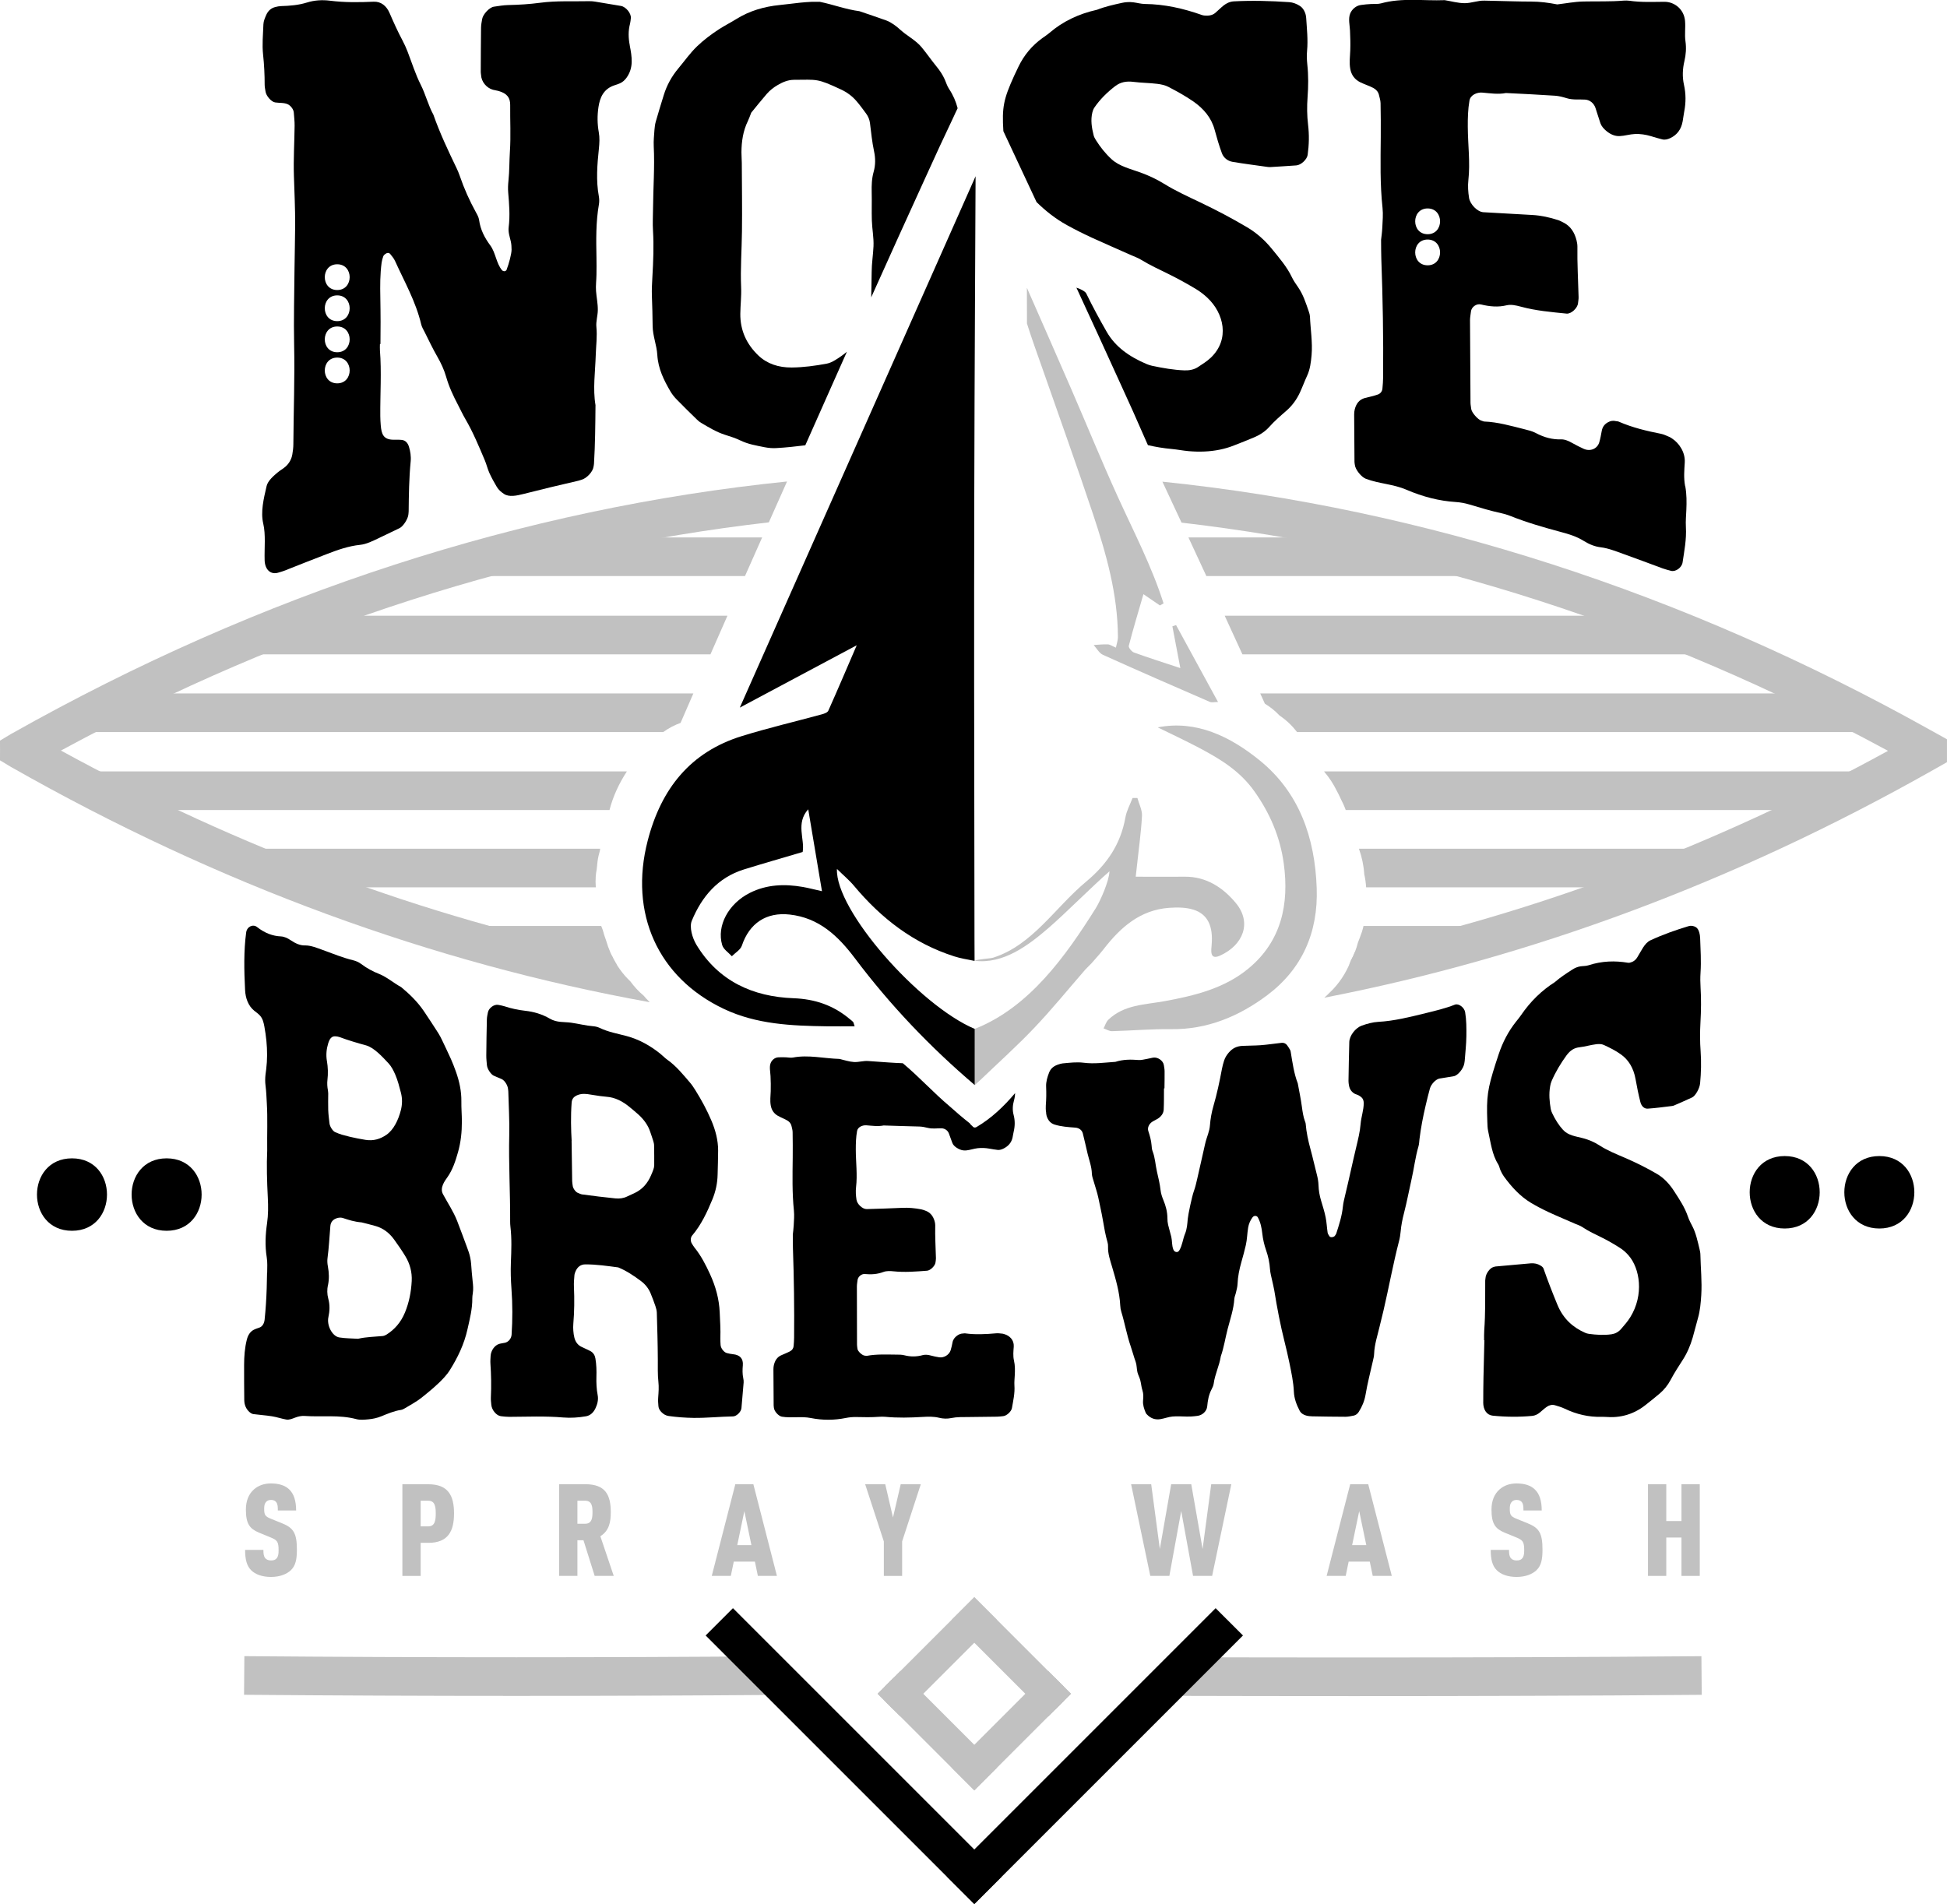 <?xml version="1.0" encoding="UTF-8"?> <svg xmlns="http://www.w3.org/2000/svg" id="Layer_1" data-name="Layer 1" viewBox="0 0 604.65 591.35"><defs><style> .cls-1, .cls-2 { stroke-width: 0px; } .cls-2 { fill: #c1c1c1; } </style></defs><g><path class="cls-1" d="m195.59,14.13c-.45-2.26-.53-4.53.08-6.8.14-.55.17-1.13.24-1.69.17-1.42-1.49-3.51-3.04-3.79-2.66-.46-5.32-.9-7.98-1.33-.59-.1-1.2-.16-1.8-.15-5.12.12-10.25-.19-15.34.49-3.3.44-6.59.64-9.9.71-1.49.03-2.99.29-4.48.51-1.37.2-3.37,2.33-3.63,3.81-.16.9-.34,1.82-.35,2.73-.06,4.6-.07,9.2-.09,13.8,0,.3.08.6.1.91.09,2.02,1.64,3.96,3.67,4.54.57.16,1.17.22,1.74.38,2.73.77,3.65,2.18,3.63,4.36-.05,4.83.23,9.62-.09,14.47-.2,3.02-.12,6.03-.45,9.07-.13,1.21-.18,2.44-.08,3.62.3,3.58.61,7.13.15,10.81-.19,1.54.32,2.94.65,4.36.19.84.26,1.75.25,2.64-.02,1.32-.83,4.37-1.57,6.27-.07.18-.44.39-.64.39-.27,0-.6-.13-.76-.32-1.83-2.19-1.95-5.41-3.65-7.71-1.7-2.3-3.05-4.81-3.47-7.89-.12-.86-.58-1.66-1-2.42-1.96-3.56-3.65-7.31-5-11.27-.29-.85-.64-1.67-1.02-2.47-2.57-5.34-5.14-10.75-7.17-16.53-1.61-2.92-2.41-6.3-3.92-9.29-1.67-3.3-2.77-6.87-4.12-10.37-.45-1.16-.97-2.3-1.55-3.4-1.47-2.75-2.76-5.62-4.02-8.53-.96-2.22-2.65-3.61-4.95-3.51-4.52.2-9.02.26-13.52-.31-2.41-.31-4.84-.17-7.18.56-2.65.83-5.33,1.03-8.05,1.11-.6.02-1.19.14-1.78.29-1.24.31-2.22,1.11-2.8,2.41-.41.93-.86,1.95-.9,2.95-.11,3.14-.44,6.31-.1,9.42.34,3.13.49,6.26.49,9.42,0,.69.18,1.37.27,2.05.17,1.32,1.78,3.2,2.98,3.38,1.26.2,2.87.02,4.03.62.79.42,1.7,1.49,1.77,2.56.1,1.36.27,2.71.25,4.08-.06,5.15-.38,10.34-.22,15.46.16,5.13.41,10.23.39,15.38-.02,4.46-.16,8.94-.2,13.41-.07,7.9-.28,15.85-.12,23.7.22,10.25-.17,20.63-.24,30.96,0,1.02-.14,2.09-.32,3.15-.25,1.5-1.01,2.8-2.1,3.78-.78.7-1.68,1.15-2.47,1.83-1.1.93-3.02,2.52-3.41,4.19-.93,3.99-1.91,8.06-1.05,11.69.81,3.43.32,7.59.43,11.36.08,3.01,1.94,4.62,4.3,3.85.58-.19,1.15-.31,1.73-.54,4.35-1.75,8.72-3.43,13.11-5.14,3.52-1.38,7.02-2.58,10.49-2.93,1.98-.2,3.97-1.21,5.96-2.16,2.1-1,4.2-2.03,6.31-3.03,1.16-.55,2.67-2.95,2.75-4.29.02-.32.08-.66.08-.97.05-5.11.12-10.22.62-15.43.16-1.64-.1-3.16-.52-4.56-.34-1.14-1.04-2.02-2.25-2.15-.83-.09-1.7-.06-2.56-.06-3.16-.01-3.74-1.78-3.96-4.51-.08-.95-.13-1.9-.14-2.87-.05-6.79.42-13.7-.11-20.38-.05-.63,0-1.29,0-1.94l.16-.03c.02-2.27.05-4.55.04-6.81,0-2.59-.04-5.18-.08-7.76-.07-3.56-.08-7.13.41-10.75.09-.64.29-1.3.51-1.92.09-.26.35-.52.58-.69.62-.47,1.21-.48,1.61.02.53.67,1.11,1.34,1.47,2.14,2.95,6.52,6.44,12.58,8.12,19.69.21.87.69,1.61,1.07,2.38,1.29,2.58,2.52,5.18,3.93,7.63,1.14,1.98,2.1,4.04,2.75,6.29.89,3.12,2.22,5.92,3.65,8.65.78,1.48,1.48,3.02,2.32,4.45,2.38,4.06,4.19,8.47,6.03,12.81.54,1.28.86,2.7,1.43,3.95.68,1.5,1.48,2.92,2.3,4.31.55.93,1.36,1.61,2.25,2.19,1.57,1.02,3.9.53,5.93.02,5.7-1.44,11.42-2.84,17.15-4.14.3-.07.6-.19.9-.27,1.67-.45,3.57-2.47,3.8-4.06.04-.29.12-.59.14-.89.37-6.13.42-12.19.47-18.26-.86-5.03-.08-10.36.08-15.57.09-2.9.49-5.83.2-8.68-.18-1.71.42-3.51.44-5.23.03-2.01-.4-3.95-.55-5.94-.13-1.64.11-3.42.13-5.1.02-1.78.04-3.55,0-5.32-.1-5.47-.21-10.95.76-16.49.15-.85.12-1.75-.03-2.58-.89-4.82-.5-9.76.02-14.69.18-1.75.28-3.45-.03-5.16-.46-2.55-.49-5.18-.1-7.78.44-2.99,1.59-5.69,5-6.8.58-.19,1.16-.37,1.71-.62.84-.39,1.49-.99,2.02-1.73,1.07-1.5,1.55-3.12,1.59-4.88.04-1.73-.26-3.4-.59-5.07Zm-90.86,104.93c-5.16,0-5.15-8,0-8s5.15,8,0,8Zm0-9.66c-5.16,0-5.15-8,0-8s5.15,8,0,8Zm0-9.66c-5.16,0-5.15-8,0-8s5.15,8,0,8Zm0-9.66c-5.16,0-5.15-8,0-8s5.15,8,0,8Z"></path><path class="cls-1" d="m229.98,136.81c2.29,1.15,4.9,1.57,7.48,2.09,1.14.22,2.36.34,3.56.27,3.02-.16,6.05-.5,9.07-.87,2.8-6.31,5.6-12.62,8.41-18.93,1.5-3.37,3.01-6.75,4.51-10.12-1.14.95-2.37,1.83-3.69,2.62-.77.46-1.64.9-2.51,1.06-3.63.68-7.29,1.18-10.94,1.21-4.11.03-7.64-1.16-10.33-3.71-3.68-3.5-5.68-7.81-5.63-12.97.03-2.74.37-5.52.25-8.24-.25-5.74.19-11.52.26-17.28.09-7.13-.02-14.25-.05-21.38,0-1.09-.12-2.18-.11-3.28.03-3.32.48-6.59,2.01-9.71.37-.76.63-1.56,1.03-2.57,1.5-1.83,3.11-3.86,4.81-5.82.95-1.09,2.1-2.01,3.39-2.76,1.56-.91,3.2-1.62,5.08-1.63,7.28-.02,7.06-.52,14.61,3.01,1.89.88,3.48,2.08,4.76,3.56,1.09,1.26,2.06,2.6,3.04,3.93.66.9,1.06,1.9,1.19,2.98.36,2.91.65,5.83,1.26,8.71.45,2.1.48,4.25-.12,6.37-.6,2.11-.66,4.23-.61,6.37.08,2.93-.05,5.88.05,8.81.09,2.66.63,5.31.51,7.96-.12,2.66-.56,5.33-.57,8.01-.02,2.62-.1,5.24-.14,7.85,5.61-12.5,11.25-24.99,16.95-37.44,2.83-6.28,5.74-12.54,8.7-18.76.37-.85.78-1.69,1.19-2.53-.54-2.08-1.39-4.08-2.67-6-.6-.9-.9-1.96-1.34-2.95-.67-1.49-1.58-2.84-2.65-4.14-1.58-1.93-2.97-3.98-4.57-5.9-1.8-2.16-4.51-3.49-6.6-5.4-.63-.57-1.28-1.13-2-1.61-.71-.48-1.47-.95-2.29-1.25-2.77-1-5.59-1.93-8.38-2.89-4.19-.54-8.08-2.05-12.28-2.91-.8,0-1.7-.03-2.6,0-1.2.06-2.4.14-3.59.27-2.09.22-4.17.51-6.27.72-4.87.48-9.4,1.81-13.5,4.36-1.75,1.09-3.62,2.03-5.35,3.15-2.42,1.57-4.73,3.31-6.8,5.29-2.19,2.09-3.86,4.52-5.8,6.83-2.1,2.5-3.63,5.28-4.57,8.33-.85,2.73-1.69,5.47-2.48,8.23-.24.82-.34,1.68-.41,2.53-.12,1.7-.31,3.41-.23,5.09.33,6.47-.17,12.99-.22,19.48-.02,2.26-.15,4.53-.01,6.77.29,4.77.09,9.58-.19,14.4-.11,1.99-.23,3.97-.15,5.94.12,3.09.2,6.18.23,9.28.03,3.13,1.27,5.92,1.45,8.99.25,4.29,2.06,7.89,4.09,11.36.54.91,1.22,1.76,1.97,2.52,2.05,2.12,4.17,4.17,6.28,6.23.38.37.8.73,1.27,1,2.37,1.39,4.7,2.83,7.44,3.71,1.63.52,3.29,1.03,4.77,1.77Z"></path><path class="cls-1" d="m406.8,98.3c-.02-.56-.21-1.15-.4-1.7-.88-2.53-1.67-5.07-3.26-7.38-.69-1.01-1.41-2.02-1.92-3.09-1.56-3.29-3.99-6.07-6.28-8.89-2.12-2.6-4.67-4.89-7.57-6.61-4.75-2.82-9.64-5.39-14.59-7.75-3.85-1.84-7.73-3.6-11.31-5.82-2.31-1.43-4.77-2.57-7.34-3.5-3.08-1.11-6.53-1.92-8.91-4.1-1.94-1.78-3.53-3.79-4.87-5.93-.3-.47-.58-.97-.71-1.49-.6-2.38-.99-4.77-.39-7.17.13-.51.33-1.04.63-1.48,1.72-2.52,3.93-4.7,6.41-6.61,1.7-1.31,3.53-1.63,5.74-1.35,2.45.31,4.93.31,7.38.61,1.18.15,2.44.41,3.46.95,2.64,1.38,5.28,2.82,7.71,4.51,3.23,2.24,5.65,5.11,6.64,8.83.65,2.43,1.37,4.85,2.24,7.24.51,1.39,1.76,2.44,3.34,2.7,3.59.61,7.21,1.05,10.81,1.57.3.04.61.07.9.05,2.69-.17,5.38-.32,8.06-.52,1.49-.11,3.34-1.86,3.53-3.28.43-3.08.51-6.2.13-9.34-.34-2.85-.37-5.68-.16-8.52.25-3.39.29-6.8-.08-10.22-.15-1.41-.2-2.85-.07-4.25.32-3.41-.07-6.82-.28-10.22-.04-.56-.16-1.14-.38-1.67-.32-.8-.78-1.52-1.57-2.03-1.02-.66-2.17-1.1-3.36-1.18-5.71-.38-11.42-.55-17.14-.24-1.25.07-2.32.58-3.23,1.31-.9.72-1.69,1.55-2.57,2.29-.95.8-2.13.9-3.36.8-.3-.02-.6-.1-.88-.2-5.68-2-11.49-3.32-17.6-3.39-1.19-.01-2.37-.36-3.56-.51-1.2-.14-2.39-.1-3.58.17-2.62.58-5.25,1.16-7.73,2.14-5.66,1.26-10.63,3.61-14.82,7.22-.64.55-1.37,1.03-2.08,1.53-3.34,2.39-5.77,5.38-7.46,8.86-.47.97-.95,1.95-1.39,2.93-3.27,7.21-3.8,9.75-3.33,17.17,3.44,7.34,6.88,14.68,10.31,22.03,2.77,2.71,5.84,5.16,9.42,7.14,2.6,1.44,5.3,2.78,8.04,4.04,3.83,1.76,7.74,3.42,11.62,5.17,1.11.5,2.29.9,3.31,1.52,2.85,1.74,5.9,3.14,8.92,4.63,2.74,1.36,5.43,2.85,8.06,4.42,1.31.78,2.55,1.73,3.65,2.76,5.13,4.78,7.11,12.91,1.08,18.65-1.17,1.12-2.62,2-4,2.92-1.19.78-2.67,1.06-4.2,1.01-3.36-.13-6.7-.72-10.02-1.42-.6-.13-1.2-.33-1.76-.57-5.28-2.24-9.65-5.3-12.33-9.97-2.26-3.94-4.41-7.89-6.35-11.91-.22-.45-.83-.82-1.34-1.1-.55-.3-1.14-.53-1.73-.72,4.67,10.09,9.31,20.2,13.9,30.32,2.52,5.48,4.99,10.98,7.39,16.52.32.68.62,1.38.92,2.07,2.42.56,4.86.97,7.35,1.19,1.78.16,3.55.53,5.34.68,1.64.14,3.28.18,4.89.11,3.23-.14,6.34-.76,9.16-1.89,2.09-.83,4.2-1.63,6.25-2.51,1.81-.77,3.42-1.82,4.67-3.22,1.6-1.8,3.43-3.38,5.26-4.97,1.85-1.6,3.27-3.54,4.29-5.75.79-1.71,1.44-3.49,2.23-5.2.93-1.99,1.19-4.19,1.39-6.44.34-3.94-.35-7.98-.51-11.97Z"></path><path class="cls-1" d="m523.32,150.97c-.48-2.6-.25-4.94-.11-7.34.19-3.22-1.82-6.05-3.89-7.4-.28-.18-.56-.4-.84-.51-.87-.36-1.76-.81-2.62-.98-4.38-.87-8.77-1.88-13.17-3.79-.28-.12-.58-.09-.87-.16-.92-.23-1.73-.04-2.44.35-.96.52-1.69,1.33-1.94,2.64-.23,1.23-.44,2.47-.79,3.62-.62,2.03-2.83,2.91-4.84,1.99-1.16-.53-2.32-1.11-3.47-1.76-1.17-.66-2.37-1.2-3.5-1.17-2.63.09-5.22-.55-7.89-1.97-1.13-.6-2.36-.88-3.54-1.18-4.15-1.04-8.33-2.24-12.45-2.39-.28-.01-.59-.2-.89-.27-1.05-.25-3.07-2.55-3.18-3.64-.06-.62-.21-1.26-.22-1.87-.07-8.57-.12-17.13-.15-25.7,0-.91.2-1.78.29-2.67.14-1.39,1.68-2.56,3.11-2.21,2.72.67,5.35.89,7.91.27,1.4-.34,2.93,0,4.42.4,4.78,1.3,9.52,1.69,14.25,2.17,1.43.15,3.41-1.69,3.56-3.22.06-.64.2-1.26.18-1.91-.14-5.24-.45-10.5-.37-15.7,0-.64-.12-1.32-.28-1.97-.62-2.41-1.83-4.35-4-5.45-.56-.28-1.13-.6-1.71-.79-2.65-.86-5.32-1.44-8.03-1.59-5.06-.28-10.13-.57-15.2-.86-1.85-.11-4.13-2.5-4.43-4.45-.29-1.86-.41-3.71-.21-5.51.61-5.43-.15-11.02-.18-16.52-.02-2.75.05-5.49.52-8.19.31-1.79,2.39-2.61,3.97-2.48,2.45.21,4.94.61,7.35.13,5.1.26,10.19.49,15.28.84,1.19.08,2.39.4,3.56.76,1.99.61,3.81.32,5.79.45,1.39.09,2.65,1.07,3.17,2.55.55,1.57.98,3.19,1.54,4.77.34.96,1.01,1.7,1.76,2.34,1.28,1.1,2.67,1.73,4.22,1.67,1.61-.07,3.13-.58,4.74-.65,1.66-.07,3.34.18,4.98.67,1.17.35,2.34.72,3.52,1,.91.22,1.78-.05,2.58-.44,1.97-.96,3.3-2.62,3.75-5.17.18-1.01.3-2.05.49-3.06.53-2.74.54-5.48-.09-8.31-.54-2.43-.43-4.9.13-7.27.49-2.04.63-4.13.34-6.23-.3-2.11.05-4.2-.13-6.28-.31-3.72-3.36-5.99-6.41-5.97-3.61.02-7.22.2-10.82-.32-.59-.08-1.2-.09-1.8-.05-4.2.36-8.42.18-12.62.28-2.69.06-5.36.59-8.04.9-2.67-.52-5.34-.88-8.07-.88-3.91,0-7.82-.15-11.73-.23-.9-.02-1.81-.02-2.71-.06-2.13-.09-4.16.8-6.23.79-2.07,0-4.14-.61-6.21-.94-6.58.26-13.25-.81-19.74.99-.97.27-2.05.16-3.05.2-1.09.04-2.14.17-3.22.31-1.52.19-2.8,1.32-3.35,2.67-.64,1.59-.13,3.62-.05,5.29.1,2.05.15,4.1.08,6.14-.07,1.95-.35,3.79,0,5.74.32,1.83,1.33,3.28,3.08,4.15,1.36.67,2.83,1.11,4.16,1.83.78.42,1.44,1.15,1.66,2.07.2.86.49,1.73.51,2.59.07,3.52.09,7.03.06,10.54-.06,7.31-.25,14.6.55,21.99.22,2.04.02,4.1-.07,6.13-.07,1.45-.28,2.88-.38,3.79.03,2.29,0,4.05.07,5.81.46,12.34.67,24.66.56,36.92,0,1.16-.11,2.31-.21,3.45-.08.92-.63,1.58-1.4,1.86-1.29.48-2.71.73-4.07,1.1-1.77.49-2.66,1.78-3.11,3.44-.14.53-.2,1.11-.2,1.68.02,4.91.06,9.82.1,14.73,0,.29.08.59.11.88.12,1.45,2,3.84,3.48,4.38,4.18,1.55,8.4,1.59,12.58,3.39,5.08,2.18,10.12,3.46,15.16,3.79,1.45.09,2.96.35,4.44.8,3.28.99,6.55,1.97,9.82,2.68.88.19,1.79.45,2.67.8,5.34,2.13,10.66,3.65,15.96,5.07,2.36.63,4.73,1.33,7.03,2.77,1.76,1.09,3.47,1.74,5.22,1.95,2.31.28,4.66,1.2,6.99,2.05,4.09,1.48,8.17,2.98,12.23,4.5.87.32,1.73.52,2.6.76,1.43.39,3.37-.98,3.61-2.64.52-3.57,1.25-7.05,1.02-11.04-.1-1.78.07-3.48.14-5.2.1-2.42.13-4.88-.34-7.45Zm-79.96-68.57c-5.16,0-5.15-8,0-8s5.15,8,0,8Zm0-9.66c-5.16,0-5.15-8,0-8s5.15,8,0,8Z"></path></g><g><path class="cls-1" d="m82.97,395.28c.02-1.58.12-3.23-.14-4.82-.58-3.63-.39-7.12.11-10.56.37-2.57.37-5.22.23-7.92-.26-5.06-.4-10.13-.19-14.62-.07-5.25.17-9.93-.12-14.73-.11-1.8-.15-3.58-.39-5.39-.16-1.22-.14-2.4-.01-3.54.06-.57.15-1.12.22-1.69.34-2.81.35-5.77.05-8.78-.15-1.47-.36-2.95-.63-4.43-.25-1.35-.55-2.51-1.42-3.44-.55-.58-1.17-1-1.76-1.48-1.82-1.48-2.69-3.87-2.81-6.42-.31-6.11-.43-12.2.34-17.86.24-1.81,2.12-2.68,3.38-1.68,2.46,1.94,4.93,2.8,7.39,2.91,1.03.05,2.06.51,3.09,1.21,1.45.98,2.9,1.62,4.33,1.59,1.83-.04,3.72.74,5.6,1.42,3.14,1.15,6.29,2.43,9.43,3.19.83.2,1.72.57,2.5,1.16,1.83,1.38,3.69,2.34,5.6,3.1,2.34.93,4.52,2.83,6.81,4.08,2.57,2.13,5.02,4.47,7.05,7.45,1.55,2.26,3.01,4.57,4.49,6.85.44.68.81,1.43,1.17,2.17.94,1.98,1.89,3.95,2.78,5.93.55,1.24,1.03,2.51,1.49,3.78,1.11,3.09,1.76,6.17,1.72,9.31-.03,2.04.15,4.13.16,6.17.01,3.35-.33,6.53-1.2,9.6-.79,2.81-1.69,5.49-3.26,7.73-.85,1.2-2.48,3.33-1.41,5.32,1.49,2.78,3.25,5.36,4.4,8.31,1.05,2.68,2.02,5.39,3.02,8.06.18.49.36.97.53,1.47.43,1.24.68,2.5.79,3.79.15,1.79.25,3.59.47,5.37.16,1.29.25,2.55.05,3.8-.08.49-.15,1-.15,1.5.03,3.36-.78,6.45-1.49,9.62-1.05,4.73-3.04,8.8-5.46,12.68-.5.81-1.09,1.55-1.71,2.24-2.19,2.42-4.67,4.42-7.16,6.41-1.59,1.27-3.39,2.18-5.11,3.24-.38.23-.79.44-1.21.51-2.15.31-4.18,1.2-6.21,2.02-1.24.5-2.54.78-3.85.9-1.2.11-2.61.27-3.8-.05-5.33-1.43-10.72-.61-16.09-.99-.98-.07-2,.16-2.94.52-.9.34-1.82.75-2.76.59-1.49-.26-2.96-.78-4.45-1.01-1.92-.31-3.86-.42-5.78-.68-.41-.06-.83-.33-1.19-.64-.95-.85-1.59-2.07-1.61-3.69-.05-3.62-.05-7.23-.05-10.85,0-2.73.2-5.41.85-7.96.38-1.49,1.1-2.48,2.12-3.03.58-.31,1.21-.48,1.82-.71.91-.33,1.46-1.31,1.58-2.45.34-3.23.54-6.49.65-9.77.06-1.61.09-3.22.11-4.83Zm18.87,3.84c-.28,1.35-.28,2.8.1,4.18.55,2.01.46,3.9.04,5.82-.54,2.51,1.18,5.93,3.43,6.27,1.92.3,3.85.29,5.78.41,2.51-.59,5.08-.61,7.62-.85.41-.04.84-.21,1.21-.44,2.49-1.57,4.47-3.77,5.75-6.89,1.25-3.04,1.91-6.3,2.09-9.75.14-2.76-.55-5.33-1.94-7.65-1.08-1.79-2.27-3.5-3.48-5.18-1.56-2.19-3.5-3.58-5.68-4.22-1.69-.5-3.4-.89-4.43-1.16-2.38-.21-4.07-.78-5.76-1.34-.87-.29-1.69-.15-2.47.23-.79.39-1.41,1.07-1.51,2.27-.28,3.31-.44,6.66-.88,9.94-.11.8-.05,1.71.11,2.53.37,2.01.44,3.92.04,5.85Zm-.32-69.66c.34,2.04.4,4.01.17,5.92-.13,1.1-.05,2.23.15,3.27.04.4.09.69.09.97,0,1.69-.06,3.36,0,5.06.05,1.41.23,2.84.4,4.26.12.99,1.05,2.37,1.7,2.65.73.31,1.42.62,2.18.83.83.24,1.66.45,2.48.65,1.61.38,3.23.69,4.84.95,2.41.39,4.56-.24,6.49-1.58,2.22-1.54,3.68-4.56,4.46-7.6.44-1.71.53-3.55.02-5.5-.49-1.88-.97-3.78-1.75-5.59-.56-1.3-1.21-2.55-2.11-3.52-1.99-2.14-4.54-4.89-6.97-5.56-2.75-.75-5.49-1.56-8.22-2.57-.42-.16-.84-.2-1.25-.24-1.3-.11-1.88.88-2.31,2.31-.48,1.58-.69,3.38-.38,5.29Z"></path><path class="cls-1" d="m151.22,330.91c-.08-1.02-.21-2.06-.2-3.06.03-3.77.09-7.53.18-11.28.02-.74.19-1.44.32-2.13.27-1.4,1.97-2.61,3.25-2.34.64.13,1.28.23,1.92.44,2.15.71,4.29,1.15,6.42,1.39,2.58.29,5.14.99,7.67,2.46,2.21,1.28,4.36.93,6.58,1.24,2.31.33,4.63.93,6.94,1.11.63.05,1.32.22,1.94.51,2.76,1.32,5.59,1.78,8.4,2.54,3.75,1.01,7.21,2.9,10.43,5.49.74.6,1.42,1.32,2.19,1.87,2.76,1.95,4.87,4.58,7.05,7.12.62.72,1.14,1.54,1.65,2.34,1.9,3.04,3.59,6.17,4.96,9.4,1.29,3.03,2.11,6.16,2.1,9.36,0,2.47-.11,4.93-.16,7.4-.05,2.72-.61,5.27-1.61,7.71-1.66,4.02-3.48,7.93-6.28,11.23-.58.68-.56,1.82-.1,2.53.25.39.47.81.76,1.17,2.07,2.54,3.54,5.42,4.88,8.34,1.74,3.78,2.82,7.71,3,11.83.12,2.7.3,5.4.2,8.1-.02.67.04,1.35.07,2.02.04.99,1,2.28,1.93,2.53.62.16,1.26.3,1.9.36,2.16.2,3.26,1.35,3.08,3.45-.12,1.34-.15,2.67.13,4,.09.43.16.89.12,1.33-.21,2.66-.44,5.32-.68,7.98-.1,1.13-1.51,2.55-2.63,2.56-4.09.06-8.15.51-12.25.46-2.59-.04-5.16-.23-7.73-.59-.88-.12-1.63-.57-2.27-1.24-.48-.5-.84-1.09-.9-1.79-.09-.91-.14-1.84-.07-2.75.12-1.61.24-3.21.06-4.83-.25-2.31-.17-4.61-.18-6.92-.02-4.84-.17-9.69-.31-14.54-.02-.68-.21-1.38-.43-2.04-.45-1.33-.95-2.64-1.48-3.94-.64-1.56-1.66-2.84-2.96-3.82-2.2-1.65-4.47-3.19-7.1-4.28-3.33-.44-6.78-.95-10.22-.94-1.4,0-2.4.73-3.01,2.07-.18.4-.35.86-.39,1.32-.1,1.18-.21,2.38-.15,3.58.18,3.86.13,7.69-.19,11.5-.06.71-.06,1.44,0,2.16.05.72.16,1.45.33,2.14.31,1.22.98,2.19,2.03,2.75.99.52,2.03.91,3.01,1.45.82.46,1.32,1.25,1.49,2.26.32,1.89.37,3.79.31,5.69-.05,1.91.03,3.79.39,5.68.28,1.45-.09,2.85-.69,4.11-.62,1.29-1.57,2.23-2.94,2.47-2.34.4-4.72.57-7.08.37-5.6-.48-11.19-.23-16.78-.2-.86,0-1.72-.1-2.57-.2-1.39-.17-2.85-1.93-2.97-3.56-.06-.75-.18-1.52-.14-2.26.17-3.53.1-7.06-.14-10.6-.05-.75.03-1.51.06-2.26.08-1.67,1.22-3.32,2.64-3.76.61-.19,1.26-.22,1.88-.38,1.1-.29,1.92-1.33,2-2.51.31-4.71.31-9.43-.04-14.18-.2-2.76-.29-5.49-.18-8.22.15-3.71.3-7.42-.15-11.2-.06-.5-.08-1-.08-1.5.05-8.95-.49-17.99-.28-26.91.11-4.44-.18-8.98-.29-13.48,0-.25-.06-.51-.08-.76-.08-1.14-1.03-2.68-1.96-3.11-.84-.39-1.69-.68-2.52-1.08-.87-.41-1.99-2.14-2.06-3.14Zm26.29,23.4c.07,4.85.11,8.69.18,12.53,0,.47.12.96.17,1.44.08.81.92,1.98,1.65,2.23.42.15.84.4,1.25.45,3.44.46,6.89.9,10.33,1.24,1.29.13,2.56-.03,3.71-.61.75-.37,1.52-.7,2.28-1.05,2.36-1.11,4.02-2.97,5.08-5.46.26-.6.53-1.2.74-1.82.14-.41.26-.86.27-1.31.02-2.07,0-4.13-.04-6.21,0-.45-.12-.93-.26-1.38-.27-.91-.61-1.81-.9-2.71-.68-2.13-1.96-3.86-3.56-5.36-.87-.82-1.81-1.55-2.72-2.32-2.25-1.9-4.65-3.15-7.36-3.34-1.32-.1-2.64-.31-3.96-.52-1.25-.2-2.55-.48-3.76-.32-.61.08-1.21.27-1.74.55-.74.39-1.26,1.05-1.34,2.07-.32,4.24-.2,8.57,0,11.9Z"></path><path class="cls-1" d="m314.81,418.16c.15-2.01-1.34-3.34-2.87-3.79-.21-.06-.41-.14-.62-.16-.65-.05-1.3-.17-1.94-.11-3.23.28-6.46.46-9.7.01-.21-.03-.43.05-.64.05-.68.01-1.27.28-1.79.65-.71.51-1.25,1.16-1.43,2.06-.17.84-.33,1.68-.59,2.49-.46,1.43-2.08,2.42-3.55,2.19-.85-.13-1.7-.3-2.53-.53-.85-.23-1.73-.37-2.56-.15-1.92.53-3.81.55-5.75.05-.82-.21-1.72-.2-2.57-.2-3.02-.02-6.04-.18-9.03.37-.2.04-.43-.05-.65-.05-.76-.01-2.21-1.33-2.29-2.08-.05-.43-.15-.86-.15-1.29-.02-6.06-.04-12.12-.04-18.19,0-.64.15-1.28.21-1.92.11-1,1.22-1.98,2.26-1.87,1.97.19,3.88.07,5.74-.63,1.02-.38,2.13-.32,3.21-.21,3.48.36,6.93.07,10.38-.19,1.05-.08,2.5-1.54,2.61-2.56.05-.43.15-.85.14-1.28-.09-3.43-.3-6.86-.22-10.3,0-.42-.08-.86-.2-1.27-.44-1.53-1.32-2.71-2.9-3.26-.41-.14-.82-.31-1.25-.39-1.93-.37-3.88-.56-5.85-.47-3.68.17-7.37.29-11.05.39-1.34.04-2.99-1.53-3.2-2.9-.2-1.3-.29-2.61-.14-3.89.46-3.86-.07-7.79-.08-11.68,0-1.95.05-3.89.4-5.79.23-1.27,1.74-1.85,2.9-1.76,1.78.14,3.59.4,5.35.05,3.71.14,7.42.22,11.13.33.87.03,1.74.21,2.59.42,1.45.35,2.78.11,4.22.13,1.02.02,1.93.62,2.3,1.55.4,1,.71,2.03,1.11,3.03.24.61.73,1.05,1.28,1.43.93.64,1.95.97,3.08.85,1.18-.13,2.29-.54,3.47-.68,1.21-.14,2.44-.08,3.64.13.86.15,1.71.3,2.58.4.67.07,1.3-.15,1.89-.45,1.44-.73,2.42-1.84,2.75-3.43.13-.63.22-1.27.37-1.91.39-1.71.4-3.39-.05-5.09-.39-1.46-.31-2.99.11-4.46.22-.77.33-1.53.35-2.3-3.42,4.07-7.37,7.84-11.95,10.52-.61.35-1.06.12-1.41-.38-.13-.09-.26-.18-.38-.32-.12-.14-.24-.3-.35-.45,0,0-.02-.01-.02-.02-2.11-1.66-4.15-3.4-6.14-5.19-5.06-4.25-9.54-9.21-14.63-13.45-.03,0-.07,0-.1,0-2.85-.1-5.7-.33-8.55-.53-.66-.05-1.32-.08-1.97-.14-1.55-.15-3.03.39-4.54.3-1.51-.09-3.01-.62-4.52-.96-4.79-.14-9.64-1.34-14.36-.44-.7.14-1.49-.02-2.22-.06-.79-.04-1.56-.02-2.34,0-1.1.04-2.04.8-2.43,1.79-.47,1.17-.1,2.76-.04,4.04.07,1.57.11,3.14.06,4.69-.05,1.48-.25,2.88,0,4.38.23,1.41.96,2.56,2.23,3.27.98.55,2.05.93,3.01,1.51.56.34,1.04.9,1.2,1.6.15.65.35,1.31.36,1.95.05,2.64.05,5.27.03,7.9-.06,5.48-.2,10.95.37,16.46.16,1.52.01,3.07-.06,4.6-.05,1.09-.21,2.17-.28,2.86.02,1.72,0,3.04.04,4.35.32,9.23.45,18.45.36,27.66,0,.87-.08,1.75-.15,2.61-.06.7-.45,1.27-1,1.57-.93.52-1.94.88-2.91,1.33-1.27.58-1.9,1.68-2.22,3.01-.1.42-.14.87-.14,1.31.01,3.75.04,7.51.07,11.26,0,.22.06.44.07.66.08,1.1,1.43,2.62,2.48,2.8,2.98.5,6-.18,8.99.42,3.63.72,7.26.71,10.88-.02,1.04-.21,2.13-.31,3.2-.29,2.37.06,4.73.1,7.09-.07.64-.05,1.29-.05,1.93,0,3.87.37,7.74.27,11.6.04,1.72-.1,3.45-.16,5.14.26,1.28.32,2.54.35,3.83.08,1.7-.35,3.42-.3,5.14-.31,3.01-.02,6.02-.06,9.03-.11.64-.01,1.29-.1,1.93-.17,1.06-.11,2.51-1.44,2.69-2.51.4-2.32.94-4.62.77-7.01-.07-1.06.06-2.14.11-3.21.08-1.51.1-3.02-.24-4.49-.35-1.49-.18-2.97-.07-4.47Z"></path><path class="cls-1" d="m324.82,345.27c-.04-.64-.09-1.29-.04-1.93.16-1.94.18-3.88.1-5.81-.07-1.54.37-3,.93-4.43.52-1.34,1.58-2.09,2.91-2.51.42-.13.85-.28,1.29-.32,2.19-.2,4.38-.48,6.56-.2,3.26.42,6.55-.06,9.83-.28,2.39-.77,4.76-.76,7.15-.57.84.07,1.74-.18,2.61-.33.65-.11,1.3-.3,1.95-.41,1.44-.23,3.12.94,3.33,2.32.1.64.23,1.28.23,1.93.02,1.76-.02,3.52-.04,5.29h-.15c-.02,2.21.02,4.41-.09,6.62-.06,1.16-.78,2.11-1.78,2.77-.57.37-1.21.62-1.77.99-1.02.66-1.56,1.87-1.23,2.87.47,1.43.89,2.86,1.01,4.39.05.65.1,1.33.33,1.91.79,2.02.86,4.23,1.35,6.33.44,1.9.89,3.77,1.12,5.74.12,1.07.47,2.12.88,3.1.75,1.8,1.24,3.66,1.25,5.68,0,.66.06,1.33.21,1.96.29,1.27.69,2.5.99,3.77.3,1.26.14,2.63.62,3.87.17.44.44.74.9.83.38.07.75-.11,1.01-.57.92-1.59,1.05-3.43,1.74-5.1.62-1.5.7-3.05.84-4.61.11-1.33,1.33-7.07,1.88-8.56.47-1.29.77-2.6,1.07-3.93.78-3.53,1.63-7.07,2.4-10.62.24-1.12.61-2.19.97-3.29.28-.86.51-1.77.57-2.65.16-2.03.51-4.03,1.09-6.03,1.1-3.76,1.9-7.58,2.62-11.41.17-.9.4-1.8.69-2.68.29-.89.79-1.71,1.41-2.44,1.24-1.45,2.56-2.04,4.27-2.13,1.91-.1,3.79-.07,5.7-.21,2.16-.16,4.34-.51,6.5-.74.65-.07,1.25.2,1.64.69.39.48.69,1.03,1.01,1.57.1.18.13.42.17.63.54,3.3,1,6.65,2.18,9.7.44,2.42.95,4.82,1.28,7.28.21,1.58.44,3.13.98,4.58.08.2.17.41.19.64.22,2.75.8,5.36,1.5,7.94.71,2.58,1.28,5.22,1.96,7.83.29,1.1.49,2.2.53,3.37.05,1.64.33,3.2.78,4.72.51,1.72,1.07,3.44,1.43,5.22.32,1.56.38,3.2.62,4.79.06.42.38.78.59,1.15.26.45,1.43.27,1.7-.23.11-.21.31-.39.38-.61.89-2.75,1.78-5.5,2.07-8.39.12-1.18.42-2.37.7-3.54,1.2-4.94,2.24-9.94,3.44-14.93.57-2.38,1.17-4.78,1.36-7.19.17-2.17.98-4.33.97-6.5,0-.75-.22-1.36-.7-1.79-.31-.27-.65-.5-1.01-.68-.36-.19-.79-.26-1.14-.46-.92-.54-1.53-1.37-1.73-2.56-.08-.45-.15-.91-.15-1.38.07-4.03.13-8.06.25-12.1.06-2,1.93-4.38,3.82-5.07,1.72-.62,3.46-1.09,5.16-1.19,4.92-.26,9.87-1.51,14.8-2.72,3-.74,6-1.44,9-2.62,1.22-.48,2.96.92,3.2,2.34.4,2.39.41,4.92.38,7.45-.03,2.53-.33,5.12-.52,7.68-.02.26-.08.52-.12.77-.25,1.59-1.95,3.72-3.23,3.97-1.5.29-2.99.47-4.49.74-1.11.2-2.59,1.72-2.97,3.12-.48,1.74-.9,3.48-1.31,5.22-.82,3.49-1.5,6.98-1.92,10.47-.09.75-.1,1.51-.31,2.23-1.01,3.44-1.39,6.93-2.18,10.36-.79,3.44-1.41,6.89-2.29,10.27-.51,1.95-.9,3.87-1.07,5.84-.09.98-.24,1.97-.49,2.92-1.87,7.21-3.17,14.47-4.83,21.59-.39,1.67-.83,3.31-1.21,4.97-.66,2.84-1.61,5.6-1.71,8.54-.02.71-.21,1.44-.37,2.14-.8,3.53-1.7,7.01-2.3,10.57-.32,1.9-1.08,3.67-2.08,5.26-.36.58-.92,1.05-1.58,1.18-.85.16-1.71.36-2.56.36-3.44,0-6.88-.07-10.32-.13-.64-.01-1.29-.08-1.91-.25-.85-.23-1.61-.72-2.04-1.55-.94-1.82-1.67-3.75-1.76-5.85-.14-3.02-.77-5.94-1.36-8.83-.46-2.22-.97-4.45-1.52-6.64-1.33-5.27-2.34-10.61-3.2-15.96-.18-1.11-.48-2.19-.71-3.29-.23-1.1-.55-2.19-.62-3.31-.13-2.07-.56-4.03-1.22-5.91-.58-1.68-.98-3.4-1.18-5.2-.2-1.79-.55-3.54-1.42-5.07-.09-.16-.29-.3-.47-.35-.47-.13-.86.03-1.16.43-.71.96-1.15,2.05-1.34,3.17-.31,1.81-.31,3.65-.72,5.43-.41,1.78-.89,3.56-1.4,5.33-.63,2.23-1.08,4.43-1.17,6.72-.03.89-.29,1.79-.49,2.67-.14.67-.47,1.32-.51,1.98-.21,3.2-1.26,6.23-2.06,9.29-.75,2.85-1.16,5.77-2.14,8.54-.44,2.91-1.83,5.57-2.21,8.49-.08.65-.41,1.28-.71,1.88-.84,1.63-1.14,3.37-1.3,5.17-.14,1.55-1.52,2.79-3.07,2.97-.65.07-1.28.17-1.93.19-.43.02-.86.03-1.29.02-1.51-.01-3.02-.15-4.51-.01-1.27.12-2.51.62-3.79.82-1.59.26-2.97-.26-4.09-1.42-.15-.15-.31-.32-.4-.51-.51-1.21-.95-2.47-.85-3.79.09-1.1.17-2.14-.19-3.22-.34-1.02-.4-2.14-.68-3.19-.22-.84-.67-1.61-.87-2.44-.25-1.05-.19-2.21-.54-3.2-.59-1.63-1.02-3.31-1.58-4.94-1.2-3.49-1.81-7.14-2.89-10.64-.19-.61-.3-1.27-.33-1.92-.21-4.17-1.38-8.1-2.53-12.02-.6-2.06-1.34-4.08-1.26-6.31.02-.43-.03-.88-.15-1.29-.66-2.27-1.06-4.6-1.46-6.94-.4-2.33-.93-4.63-1.41-6.95-.35-1.68-.94-3.3-1.4-4.95-.23-.82-.57-1.65-.6-2.49-.06-2.2-.84-4.2-1.34-6.27-.51-2.08-.93-4.18-1.47-6.24-.3-1.15-1.25-1.74-2.38-1.82-2.17-.16-4.34-.3-6.41-.95-1.33-.42-2.08-1.43-2.46-2.71-.12-.4-.15-.84-.17-1.27Z"></path><path class="cls-1" d="m460.63,435.53c0-2.57.02-5.14.07-7.71.07-3.86.19-7.72.28-11.58h-.09c.01-1.02-.03-2.05.05-3.08.37-5.16.29-10.3.3-15.44,0-.25.08-.51.09-.77.06-1.34,1.37-3.16,2.48-3.43.21-.05.42-.15.63-.17,3.64-.33,7.28-.67,10.92-.98,1.08-.09,2.12.11,3.06.69.36.22.78.52.93.94,1.32,3.79,2.78,7.52,4.31,11.23,1.82,4.41,4.86,7.04,8.54,8.68.4.17.81.31,1.23.36,2.33.31,4.67.47,7.04.13,1.08-.16,2.12-.66,2.97-1.65.99-1.16,2.02-2.3,2.85-3.65,4.31-6.96,3-15.16-.54-19.21-.76-.87-1.62-1.64-2.53-2.23-1.83-1.18-3.7-2.27-5.61-3.22-2.1-1.05-4.23-2-6.21-3.34-.71-.48-1.53-.71-2.3-1.05-2.7-1.2-5.43-2.31-8.1-3.55-1.91-.89-3.78-1.86-5.6-2.95-3.31-1.99-5.99-4.91-8.37-8.19-.39-.54-.72-1.16-1.01-1.8-.29-.63-.41-1.43-.77-1.99-1.88-2.95-2.31-6.73-3.1-10.28-.21-.94-.22-1.99-.26-3.01-.29-7.64.07-10.05,2.54-17.84.33-1.03.67-2.06,1.02-3.1,1.23-3.69,2.99-7.05,5.38-10.06.5-.63,1.02-1.24,1.48-1.92,3-4.4,6.54-7.79,10.53-10.32,1.76-1.54,3.61-2.72,5.45-3.91.84-.54,1.67-.87,2.51-1,.83-.13,1.66-.06,2.49-.33,4.27-1.38,8.3-1.45,12.23-.8.19.03.4.04.61-.01.85-.21,1.68-.6,2.34-1.68.62-1,1.18-2.07,1.81-3.05.64-1,1.39-1.81,2.25-2.21,3.96-1.84,7.91-3.21,11.83-4.4.81-.25,1.6-.1,2.3.31.54.32.85.95,1.07,1.71.14.5.23,1.08.25,1.67.12,3.56.36,7.07.12,10.79-.1,1.53-.08,3.04.01,4.51.22,3.54.18,7.17-.03,10.85-.17,3.07-.17,6.07.05,9.01.23,3.24.16,6.58-.16,9.97-.15,1.56-1.44,3.89-2.48,4.37-1.87.87-3.74,1.69-5.62,2.5-.21.09-.42.14-.63.16-2.51.3-5.03.66-7.53.82-1.1.07-1.96-.75-2.3-2.09-.58-2.3-1.06-4.67-1.48-7.05-.65-3.65-2.3-6.09-4.53-7.69-1.67-1.21-3.5-2.1-5.33-2.95-.71-.33-1.58-.33-2.41-.22-1.71.22-3.45.74-5.16.94-1.54.17-2.83.88-4.04,2.55-1.77,2.43-3.35,5.05-4.59,7.9-.22.5-.37,1.06-.46,1.6-.45,2.52-.21,4.84.18,7.12.09.5.28.95.48,1.37.91,1.92,2,3.66,3.34,5.12,1.64,1.78,4.06,2.01,6.2,2.58,1.79.48,3.5,1.19,5.1,2.23,2.48,1.61,5.18,2.68,7.85,3.83,3.44,1.48,6.83,3.16,10.13,5.1,2.01,1.19,3.78,3.05,5.23,5.32,1.58,2.47,3.26,4.87,4.32,8.01.35,1.02.85,1.93,1.32,2.84,1.1,2.09,1.63,4.62,2.23,7.1.13.55.26,1.13.27,1.72.08,4.2.54,8.34.27,12.61-.16,2.43-.36,4.82-1.03,7.14-.57,1.99-1.05,4.02-1.62,5.99-.74,2.56-1.76,4.89-3.09,6.95-1.31,2.03-2.61,4.04-3.77,6.22-.9,1.7-2.05,3.08-3.34,4.19-1.46,1.26-2.96,2.43-4.45,3.61-2.01,1.61-4.22,2.69-6.5,3.26-1.14.29-2.3.45-3.46.5-1.26.06-2.5-.11-3.76-.08-3.92.1-7.7-.77-11.34-2.51-.99-.48-2.04-.78-3.08-1.09-.86-.25-1.73-.06-2.5.47-.76.52-1.46,1.17-2.17,1.77-.73.61-1.53.99-2.41,1.07q-5.96.56-12.23-.07c-1.83-.18-2.97-1.76-2.97-4.18Z"></path></g><g><path class="cls-2" d="m90.36,487.65c-1.28,1.24-3.44,2.12-6.2,2.12s-4.88-.8-6.16-2.08c-1.4-1.4-1.88-3.4-1.88-6.32h5.68c0,1.16.08,2,.6,2.6.32.36.88.68,1.76.68s1.44-.24,1.8-.72c.4-.48.56-1.24.56-2.4,0-2.72-.44-3.2-2.48-4.04l-3.6-1.48c-2.88-1.2-4.08-2.72-4.08-7.16,0-2.64.84-4.84,2.56-6.32,1.36-1.16,3.08-1.8,5.24-1.8,2.52,0,4.36.64,5.6,1.8,1.56,1.44,2.2,3.72,2.2,6.6h-5.68c0-1,0-1.92-.48-2.56-.32-.44-.8-.72-1.64-.72s-1.32.32-1.64.76c-.36.48-.48,1.08-.48,2.04,0,1.8.32,2.32,1.96,3l3.56,1.44c3.6,1.44,4.64,3.08,4.64,8.24,0,2.88-.36,4.88-1.84,6.32Z"></path><path class="cls-2" d="m133,479.18h-2.36v10.28h-5.68v-28.48h8.04c6.16,0,8,3.48,8,9.04s-1.84,9.16-8,9.16Zm.04-13.08h-2.4v7.96h2.4c2.16,0,2.28-2.2,2.28-4s-.12-3.96-2.28-3.96Z"></path><path class="cls-2" d="m184.68,489.45l-3.48-11.08h-1.88v11.08h-5.68v-28.48h8.12c6.2,0,7.92,3.24,7.92,8.68,0,3.04-.48,5.76-3.24,7.48l4.16,12.32h-5.92Zm-2.96-23.36h-2.4v7.16h2.4c2.16,0,2.28-1.96,2.28-3.6s-.12-3.56-2.28-3.56Z"></path><path class="cls-2" d="m235.36,489.45l-.92-4.44h-6.56l-.92,4.44h-5.92l7.32-28.48h5.6l7.32,28.48h-5.92Zm-4.2-20.12l-2.2,10.56h4.4l-2.2-10.56Z"></path><path class="cls-2" d="m280.16,478.74v10.72h-5.68v-10.72l-5.8-17.76h6.24l2.4,10.32,2.4-10.32h6.24l-5.8,17.76Z"></path><path class="cls-2" d="m376.43,489.45h-5.92l-3.68-20.16-3.68,20.16h-5.92l-5.96-28.48h6.24l2.68,20.12,3.52-20.12h6.24l3.52,20.12,2.68-20.12h6.24l-5.96,28.48Z"></path><path class="cls-2" d="m426.31,489.45l-.92-4.44h-6.56l-.92,4.44h-5.92l7.32-28.48h5.6l7.32,28.48h-5.92Zm-4.2-20.12l-2.2,10.56h4.4l-2.2-10.56Z"></path><path class="cls-2" d="m477.19,487.65c-1.28,1.24-3.44,2.12-6.2,2.12s-4.88-.8-6.16-2.08c-1.4-1.4-1.88-3.4-1.88-6.32h5.68c0,1.16.08,2,.6,2.6.32.36.88.68,1.76.68s1.44-.24,1.8-.72c.4-.48.56-1.24.56-2.4,0-2.72-.44-3.2-2.48-4.04l-3.6-1.48c-2.88-1.2-4.08-2.72-4.08-7.16,0-2.64.84-4.84,2.56-6.32,1.36-1.16,3.08-1.8,5.24-1.8,2.52,0,4.36.64,5.6,1.8,1.56,1.44,2.2,3.72,2.2,6.6h-5.68c0-1,0-1.92-.48-2.56-.32-.44-.8-.72-1.64-.72s-1.32.32-1.64.76c-.36.48-.48,1.08-.48,2.04,0,1.8.32,2.32,1.96,3l3.56,1.44c3.6,1.44,4.64,3.08,4.64,8.24,0,2.88-.36,4.88-1.84,6.32Z"></path><path class="cls-2" d="m522.19,489.45v-11.92h-4.72v11.92h-5.68v-28.48h5.68v11.44h4.72v-11.44h5.68v28.48h-5.68Z"></path></g><g><path class="cls-2" d="m3.61,227.85l-.07.04-.07.04L0,230.02c0,.9.01,1.8.01,2.7,0,1.14,0,2.28-.01,3.43l3.53,2.12.06.03c64.22,36.49,130.82,60.82,198.21,72.97-.68-.65-1.33-1.34-1.93-2.06-1.54-1.28-2.92-2.78-4.12-4.43-2.38-2.23-4.33-5.01-5.77-8.02-57.98-11.96-115.33-33.14-171.06-63.65,71.32-38.72,145.28-62.33,219.85-70.88.28-.64.57-1.28.85-1.92,1.6-3.59,3.2-7.18,4.8-10.77-81.89,8.37-163.09,34.51-240.81,78.32Z"></path><path class="cls-2" d="m601.57,227.9l-1.92-1.07c-77.12-43.1-157.57-68.85-238.66-77.23,1.33,2.85,2.66,5.7,3.99,8.54.65,1.39,1.3,2.79,1.95,4.18,74.37,8.64,148.18,32.24,219.4,70.88-53.94,29.55-109.43,50.34-165.55,62.46-.36.91-.79,1.81-1.26,2.69-1.39,3.78-3.82,7.37-6.61,9.96-.54.56-1.09,1.08-1.65,1.56,64.07-12.42,127.34-35.88,188.46-70.37l4.92-2.78v-7.11s-3.07-1.72-3.07-1.72Z"></path><path class="cls-2" d="m211.35,224.52c1.32-3.05,2.65-6.1,3.98-9.15H28.25v12h177.71c1.74-1.26,3.53-2.18,5.39-2.85Z"></path><path class="cls-2" d="m391.37,215.37c.48,1.06.96,2.12,1.44,3.18,1.67,1.01,3.21,2.25,4.57,3.69,2.06,1.38,3.89,3.13,5.44,5.13h173.98v-12h-185.44Z"></path><path class="cls-2" d="m194.68,239.59H29.6v12h159.68c1.06-4.16,2.97-8.3,5.4-12Z"></path><path class="cls-2" d="m411.19,239.59c.07.09.14.18.21.28,1.45,1.7,2.68,3.61,3.68,5.63.45.81.87,1.64,1.24,2.49.61,1.17,1.16,2.37,1.61,3.6h157.95v-12h-164.68Z"></path><path class="cls-2" d="m186.31,264.1c.03-.17.05-.34.08-.51h-105.12v12h103.76c-.09-1.16-.1-2.3-.02-3.42.05-.71.15-1.42.29-2.13.04-.46.08-.92.15-1.38.1-1.34.34-2.63.7-3.88.05-.23.11-.45.17-.68Z"></path><path class="cls-2" d="m422.02,263.59c.93,2.58,1.49,5.25,1.65,7.87.3,1.38.51,2.76.59,4.13h100.35v-12h-102.58Z"></path><path class="cls-2" d="m187.2,288.85c-.17-.42-.34-.83-.49-1.26h-35.55v12h40.38c-1.45-2.33-2.57-4.88-3.31-7.49-.42-1.07-.74-2.16-1.03-3.25Z"></path><path class="cls-2" d="m423.44,287.59c-.25,1.16-.62,2.32-1.08,3.47-.2.58-.42,1.15-.66,1.72-.46,1.88-1.2,3.75-2.15,5.52-.16.43-.33.86-.51,1.29h35.41v-12h-31Z"></path><path class="cls-2" d="m225.9,191.23H81.27v12h139.36c1.76-4,3.51-8,5.28-12Z"></path><path class="cls-2" d="m380.33,191.23c1.84,4,3.68,8,5.51,12h138.76v-12h-144.27Z"></path><path class="cls-2" d="m236.69,166.91h-84.88v12h79.55c1.77-4,3.55-8,5.33-12Z"></path><path class="cls-2" d="m369.07,166.91c1.86,4,3.72,8,5.57,12h78.47v-12h-84.05Z"></path></g><g><path class="cls-1" d="m302.75,319.58c-17.34-7.3-43.43-36.95-42.83-49.7,2,1.97,3.83,3.48,5.33,5.28,8.46,10.12,18.52,17.86,31.1,21.87,1.92.61,3.92.94,6.31,1.41,0-2.28-.02-4.55-.03-6.83l-.11-80.05c-.02-38.67.06-77.35.26-116.02.04-13.6.11-27.2.19-40.8-24.4,55-48.81,110-73.22,165.03,11.89-6.34,23.89-12.74,36.31-19.36-2.91,6.75-5.8,13.56-8.82,20.32-.26.58-1.28.93-2.02,1.13-8.28,2.26-16.66,4.22-24.85,6.76-15.97,4.94-25.06,16.33-29.23,32.5-5.8,22.44,3.1,42.49,23.68,52.24,10.12,4.79,21.01,5.24,31.92,5.39,2.81.04,5.62,0,8.67,0-.32-.95-.33-1.22-.48-1.37-.33-.34-.73-.63-1.1-.93-5.06-4.24-10.76-6.17-17.42-6.42-12.6-.47-23.3-5.29-30.15-16.63-1.24-2.06-2.23-5.44-1.43-7.4,3.08-7.5,8.12-13.45,16.15-15.95,5.99-1.87,12.03-3.58,18.29-5.44.72-3.95-2.23-8.91,1.73-13.26,1.47,8.74,2.83,16.86,4.27,25.44-2.48-.55-4.19-1.01-5.94-1.32-5.65-.98-11.21-.8-16.46,1.84-6.64,3.34-10.37,10.22-8.59,16.21.4,1.34,1.97,2.33,3,3.47,1.07-1.09,2.67-1.99,3.11-3.29,2.34-6.99,7.62-10.47,14.85-9.66,9.09,1.01,15.01,6.61,20.27,13.6,10.94,14.54,23.34,27.56,37.22,39.37-.03-5.82.02-11.58,0-17.4Z"></path><g><path class="cls-2" d="m339,299.15c1.29-1.49,2.64-2.94,3.84-4.49,5.22-6.74,11.33-12.05,20.18-12.7,2.52-.18,5.24-.18,7.61.57,4.44,1.39,6.12,5.13,5.66,10.78-.15,1.88-.68,4.97,2.59,3.49,7.13-3.22,10-10.15,4.95-16.29-3.91-4.75-9.15-8.28-15.85-8.22-4.97.05-9.94,0-15.28,0,.13-1.11.28-2.41.42-3.71.54-5.06,1.26-10.11,1.53-15.19.09-1.82-.92-3.69-1.42-5.54-.5,0-1.01,0-1.51,0-.76,2.01-1.85,3.95-2.22,6.03-1.47,8.33-5.75,14.57-12.19,19.94-9.7,8.09-16.64,19.68-28.82,23.6-.99.32-4.88.46-5.8.98,0,.03,0-.03,0,0,8.88,1.1,16.63-4.71,23.19-10.41,5.42-4.72,13.24-12.65,18.67-17.37-.11,3.06-2.87,9.26-4.3,11.53-9.34,14.86-20.58,30.64-37.37,37.34-.09.04,0,0-.1.05-.02,6.22.04,10.76,0,17.4.57-.5,1.04-.91,1.49-1.34,5.68-5.45,11.56-10.71,16.98-16.42,5.49-5.78,10.54-12,15.78-18.03"></path><path class="cls-2" d="m359.54,225.91c11.9-2.35,22.48,2.8,31.67,10.26,12.28,9.96,17.16,23.98,17.7,39.7.48,13.78-4.58,25.13-15.38,33.23-8.74,6.55-18.62,10.7-29.89,10.54-6.09-.08-12.2.46-18.3.62-.87.02-1.75-.56-2.62-.86.48-.91.78-2.02,1.48-2.69,4.9-4.71,11.35-4.65,17.43-5.76,9.32-1.71,18.59-3.94,26.09-10.15,10.21-8.45,12.7-19.99,10.95-32.65-1.13-8.2-4.27-15.57-9.15-22.43-4.52-6.35-10.63-10.02-17.12-13.45-4.4-2.32-8.91-4.42-12.87-6.37Z"></path><path class="cls-2" d="m365.24,194.14l-1.15.38c.78,4.12,1.57,8.24,2.47,12.98-5.17-1.71-9.81-3.18-14.39-4.84-.73-.26-1.76-1.54-1.62-2.07,1.34-5.21,2.9-10.35,4.55-16.05,2.24,1.53,3.68,2.52,5.12,3.5.38-.21.75-.43,1.13-.64-3.65-11.49-9.24-22.19-14.23-33.15-5.03-11.05-9.61-22.31-14.45-33.45-4.55-10.49-9.17-20.95-13.76-31.41.01,3.7.01,7.39.02,11.09,1.52,4.85,3.28,9.63,4.96,14.44,5.17,14.83,10.5,29.61,15.47,44.51,4.16,12.46,7.77,25.1,7.82,38.44,0,1-.38,2.01-.63,3.27-1.17-.49-1.82-.98-2.5-1.01-1.46-.06-2.93.12-4.4.2.94,1.04,1.7,2.51,2.86,3.04,11.02,4.98,22.11,9.81,33.2,14.62.62.27,1.45.03,2.55.03-4.55-8.34-8.79-16.12-13.03-23.89Z"></path></g></g><g><path class="cls-2" d="m362.8,526.7c19.28.05,38.53.08,57.76.08,35.96,0,71.87-.1,107.92-.4l-.1-12c-36,.3-71.89.4-107.82.4-19.22,0-38.46-.03-57.74-.08l-.03,12h0Z"></path><path class="cls-2" d="m75.79,526.37c28.09.23,56.37.35,84.56.35s54.58-.11,81.51-.32l-.09-12c-26.9.21-54.12.32-81.42.32-28.16,0-56.4-.11-84.46-.35l-.1,12h0Z"></path></g><g><polyline class="cls-1" points="219.14 507.95 302.54 591.35 311.02 582.87 227.62 499.47"></polyline><polyline class="cls-1" points="377.52 499.47 294.13 582.87 302.61 591.35 386.01 507.95"></polyline></g><g><polyline class="cls-2" points="274.67 523.92 302.56 551.81 305.4 548.97 277.51 521.09"></polyline><polygon class="cls-2" points="272.55 526.04 302.56 556.05 309.64 548.97 279.63 518.96 275.39 523.21 301.16 548.97 300.44 549.69 302.56 551.81 304.68 549.69 276.79 521.8 272.55 526.04 272.55 526.04"></polygon><polyline class="cls-2" points="327.64 521.09 299.75 548.97 302.59 551.81 330.48 523.92"></polyline><polygon class="cls-2" points="325.52 518.96 295.51 548.97 302.59 556.05 332.6 526.04 328.35 521.8 302.59 547.57 301.87 546.85 299.75 548.97 301.87 551.1 329.76 523.21 325.52 518.96 325.52 518.96"></polygon><polyline class="cls-2" points="274.67 528.19 302.56 500.3 305.4 503.14 277.51 531.03"></polyline><polygon class="cls-2" points="276.79 530.31 302.56 504.54 303.28 505.26 305.4 503.14 303.28 501.02 275.39 528.91 279.63 533.15 309.64 503.14 302.56 496.06 272.55 526.07 276.79 530.31 276.79 530.31"></polygon><polyline class="cls-2" points="327.64 531.03 299.75 503.14 302.59 500.3 330.48 528.19"></polyline><polygon class="cls-2" points="329.76 528.91 303.99 503.14 304.71 502.42 302.59 500.3 300.47 502.42 328.35 530.31 332.6 526.07 302.59 496.06 295.51 503.14 325.52 533.15 329.76 528.91 329.76 528.91"></polygon></g><g><g><path class="cls-1" d="m51.75,382.26c14.48,0,14.5-22.5,0-22.5s-14.5,22.5,0,22.5Z"></path><path class="cls-1" d="m22.36,382.26c14.48,0,14.5-22.5,0-22.5s-14.5,22.5,0,22.5Z"></path></g><g><path class="cls-1" d="m583.64,381.55c14.48,0,14.5-22.5,0-22.5s-14.5,22.5,0,22.5Z"></path><path class="cls-1" d="m554.25,381.55c14.48,0,14.5-22.5,0-22.5s-14.5,22.5,0,22.5Z"></path></g></g></svg> 
